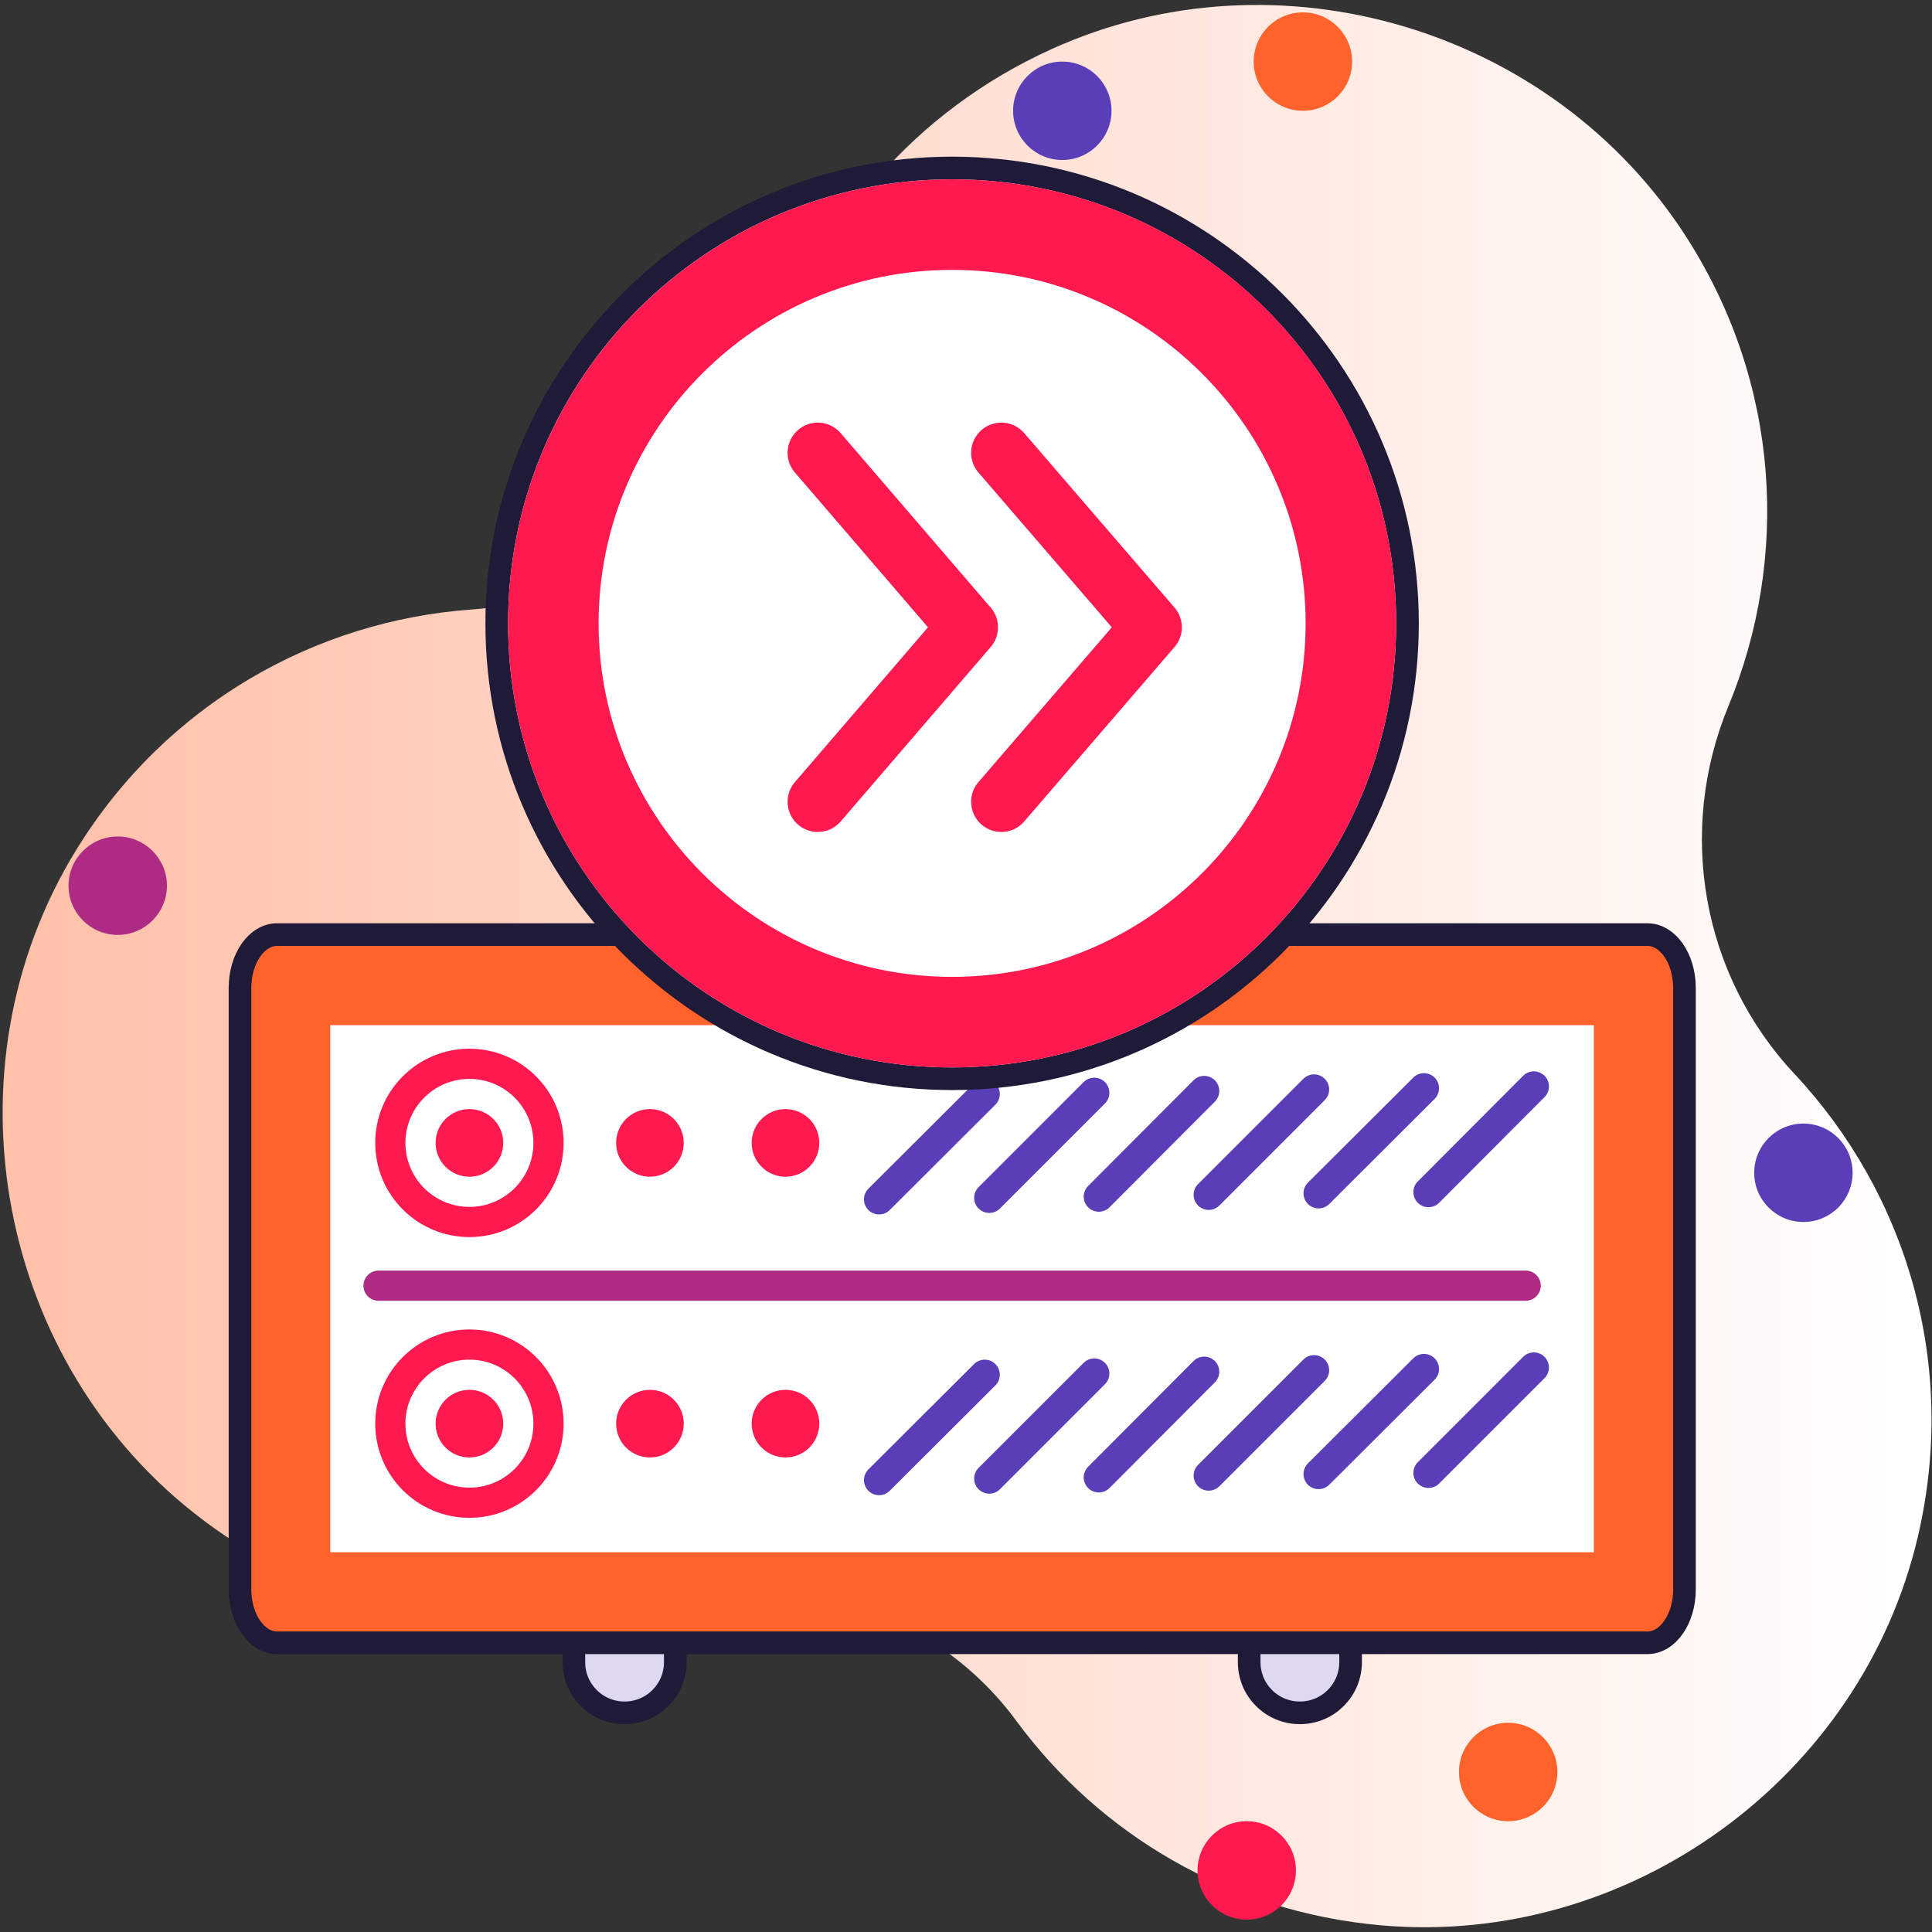 <?xml version="1.0" encoding="UTF-8"?><svg id="Layer_1" xmlns="http://www.w3.org/2000/svg" xmlns:xlink="http://www.w3.org/1999/xlink" viewBox="0 0 64 64"><rect x="0" y="0" width="64" height="64" fill="#333333" stroke="none"/><defs><style>.cls-1{isolation:isolate;stroke:#5a3eb8;}.cls-1,.cls-2,.cls-3,.cls-4,.cls-5{fill:none;}.cls-1,.cls-2,.cls-3,.cls-5,.cls-6{stroke-miterlimit:10;}.cls-1,.cls-2,.cls-4{stroke-linecap:round;}.cls-7{fill:url(#linear-gradient);}.cls-8{fill:#fff;}.cls-9{fill:#ff194f;}.cls-10{fill:#ff632b;}.cls-11{fill:#ad2b83;}.cls-12{fill:#1f1a38;}.cls-13{fill:#5a3eb8;}.cls-2{stroke:#ad2b83;}.cls-3,.cls-6{stroke:#1f1a38;stroke-width:.75px;}.cls-4{stroke-linejoin:round;stroke-width:2px;}.cls-4,.cls-5{stroke:#ff194f;}.cls-6{fill:#ded8f1;}</style><linearGradient id="linear-gradient" x1="63.54" y1="32" x2="1.7" y2="32" gradientUnits="userSpaceOnUse"><stop offset="0" stop-color="#fff"/><stop offset="1" stop-color="#ffc1aa"/></linearGradient></defs><path class="cls-7" d="m34.85,1.62c-4.58,2.07-7.74,5.87-9.12,10.23-1.45,4.58-5.31,8-10.1,8.34-5.18.37-10.12,3.13-13.09,7.94C-1.96,35.42-.1,45.23,6.75,50.37c4.4,3.3,9.84,4.1,14.69,2.72,4.51-1.29,9.45.14,12.23,3.92,2.74,3.72,7.01,6.32,12.09,6.77,8.2.72,15.89-4.86,17.77-12.87,1.35-5.75-.4-11.4-4.09-15.34-3.07-3.28-3.9-8.04-2.18-12.19,2.01-4.87,1.73-10.63-1.38-15.5C51.44.94,42.34-1.77,34.85,1.62Z"/><path class="cls-6" d="m19.01,42.16h3.36v12.9c0,.93-.75,1.68-1.68,1.68h0c-.93,0-1.68-.75-1.68-1.68v-12.9Z"/><path class="cls-6" d="m41.38,42.16h3.36v12.9c0,.93-.75,1.68-1.68,1.68h0c-.93,0-1.68-.75-1.68-1.68v-12.9Z"/><path class="cls-8" d="m9.48,52.92c-.02-.07-.04-.16-.04-.27v-19.92c0-.11.02-.2.04-.27h44.78c.02.07.04.16.04.27v19.92c0,.11-.02.2-.04.27H9.48Z"/><path class="cls-10" d="m52.8,33.96v17.46H10.94v-17.46h41.86m1.77-3H9.18c-.68,0-1.23.79-1.23,1.77v19.92c0,.98.55,1.77,1.23,1.77h45.39c.68,0,1.23-.79,1.23-1.77v-19.92c0-.98-.55-1.77-1.23-1.77h0Z"/><path class="cls-3" d="m9.18,30.96h45.39c.68,0,1.23.79,1.23,1.77v19.92c0,.98-.55,1.77-1.23,1.77H9.18c-.68,0-1.23-.79-1.23-1.77v-19.92c0-.98.55-1.77,1.23-1.77Z"/><circle class="cls-9" cx="15.55" cy="47.16" r="1.12"/><circle class="cls-9" cx="21.53" cy="47.16" r="1.12"/><circle class="cls-9" cx="26.02" cy="47.16" r="1.12"/><circle class="cls-5" cx="15.55" cy="47.16" r="2.62"/><line class="cls-1" x1="47.32" y1="48.79" x2="50.81" y2="45.3"/><line class="cls-1" x1="43.68" y1="48.83" x2="47.17" y2="45.35"/><line class="cls-1" x1="40.04" y1="48.88" x2="43.53" y2="45.39"/><line class="cls-1" x1="36.4" y1="48.94" x2="39.89" y2="45.44"/><line class="cls-1" x1="32.77" y1="48.98" x2="36.25" y2="45.5"/><line class="cls-1" x1="29.12" y1="49.03" x2="32.62" y2="45.54"/><circle class="cls-9" cx="15.55" cy="37.86" r="1.12"/><circle class="cls-9" cx="21.53" cy="37.86" r="1.12"/><circle class="cls-9" cx="26.02" cy="37.86" r="1.12"/><circle class="cls-5" cx="15.55" cy="37.86" r="2.62"/><line class="cls-1" x1="47.32" y1="39.49" x2="50.81" y2="35.99"/><line class="cls-1" x1="43.68" y1="39.53" x2="47.17" y2="36.05"/><line class="cls-1" x1="40.04" y1="39.58" x2="43.53" y2="36.09"/><line class="cls-1" x1="36.4" y1="39.64" x2="39.89" y2="36.14"/><line class="cls-1" x1="32.77" y1="39.68" x2="36.25" y2="36.2"/><line class="cls-1" x1="29.12" y1="39.73" x2="32.62" y2="36.24"/><line class="cls-2" x1="12.54" y1="42.59" x2="50.54" y2="42.59"/><circle class="cls-10" cx="49.96" cy="58.7" r="1.63"/><circle class="cls-9" cx="41.3" cy="61.96" r="1.63"/><circle class="cls-10" cx="43.16" cy="2.04" r="1.63"/><circle class="cls-11" cx="3.9" cy="29.34" r="1.63"/><circle class="cls-13" cx="59.74" cy="38.85" r="1.63"/><circle class="cls-13" cx="35.19" cy="3.67" r="1.63"/><path class="cls-8" d="m31.54,35.73c-8.32,0-15.08-6.77-15.08-15.08s6.77-15.08,15.08-15.08,15.08,6.77,15.08,15.08-6.77,15.08-15.08,15.08Z"/><path class="cls-12" d="m31.54,5.94c8.12,0,14.71,6.58,14.71,14.71s-6.58,14.71-14.71,14.71-14.71-6.58-14.71-14.71,6.58-14.71,14.71-14.71m0-.75c-8.52,0-15.46,6.93-15.46,15.46s6.93,15.46,15.46,15.46,15.46-6.93,15.46-15.46-6.93-15.46-15.46-15.46h0Z"/><path class="cls-9" d="m31.54,8.94c6.46,0,11.71,5.25,11.71,11.71s-5.25,11.71-11.71,11.71-11.71-5.25-11.71-11.71,5.25-11.71,11.71-11.71m0-3c-8.12,0-14.71,6.58-14.71,14.71s6.58,14.71,14.71,14.71,14.71-6.58,14.71-14.71-6.58-14.71-14.71-14.71h0Z"/><polyline class="cls-4" points="27.09 15 32.06 20.78 27.09 26.56"/><polyline class="cls-4" points="33.17 15 38.15 20.78 33.17 26.56"/></svg>